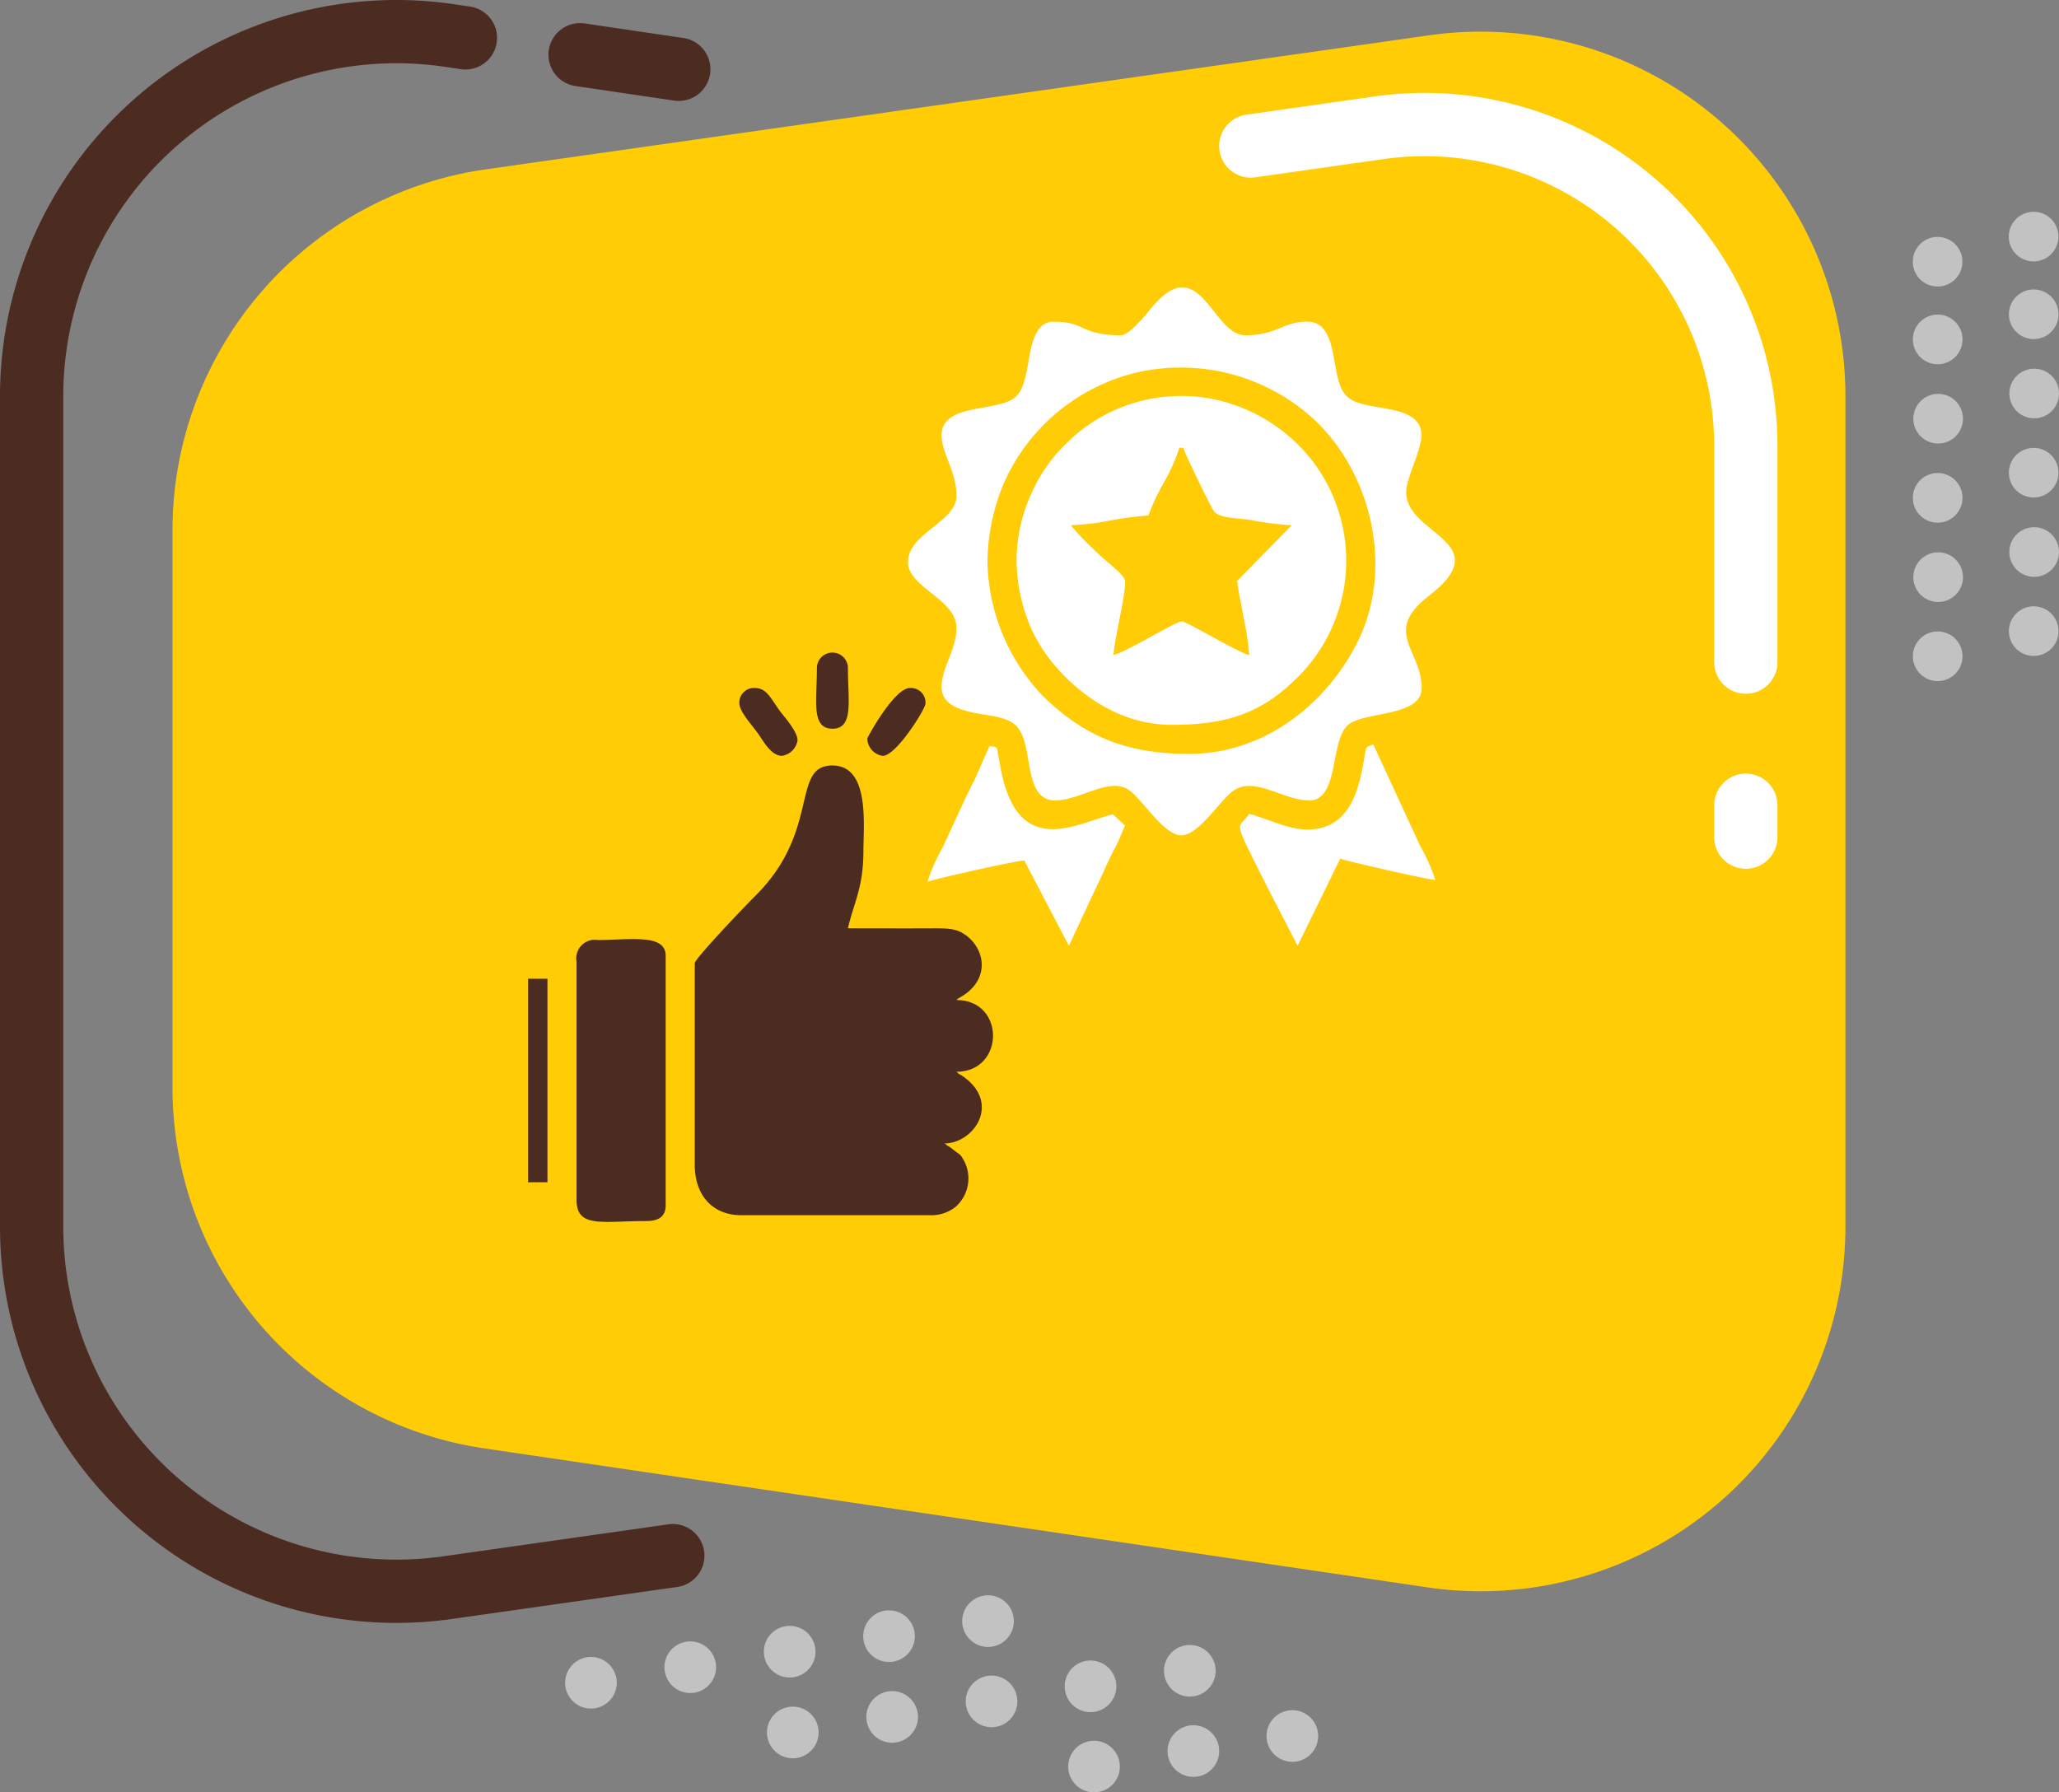 <svg xmlns="http://www.w3.org/2000/svg" width="230.269" height="200.471" viewBox="0 0 230.269 200.471"><rect x="0" y="0" width="230.269" height="200.471" fill="#808080" stroke="none"/><g id="&#x421;&#x43B;&#x43E;&#x439;_x0020_1" transform="translate(0 0.004)"><g id="_2171453369216" transform="translate(0 -0.004)"><path id="&#x41A;&#x43E;&#x43D;&#x442;&#x443;&#x440;_144" data-name="&#x41A;&#x43E;&#x43D;&#x442;&#x443;&#x440; 144" d="M195.815,184.158,90.309,168.609A40.8,40.8,0,0,1,55.46,128.25V65.944A40.792,40.792,0,0,1,90.514,25.557L196.021,10.564a40.793,40.793,0,0,1,46.533,40.39V143.8a40.8,40.8,0,0,1-46.742,40.359Z" transform="translate(-36.168 -6.618)" fill="#ffcc05"></path><path id="&#x41A;&#x43E;&#x43D;&#x442;&#x443;&#x440;_145" data-name="&#x41A;&#x43E;&#x43D;&#x442;&#x443;&#x440; 145" d="M554.638,259.375a3.536,3.536,0,0,1-3.538-3.538v-3.569a3.538,3.538,0,1,1,7.076,0v3.569A3.536,3.536,0,0,1,554.638,259.375Z" transform="translate(-359.393 -162.205)" fill="#fff"></path><path id="&#x41A;&#x43E;&#x43D;&#x442;&#x443;&#x440;_146" data-name="&#x41A;&#x43E;&#x43D;&#x442;&#x443;&#x440; 146" d="M450.862,97.072a3.536,3.536,0,0,1-3.538-3.538V69.341a32.4,32.4,0,0,0-36.957-32.073L396,39.31a3.538,3.538,0,0,1-.995-7.006l14.363-2.042A39.472,39.472,0,0,1,454.4,69.341V93.535a3.536,3.536,0,0,1-3.538,3.538Z" transform="translate(-255.617 -19.477)" fill="#fff"></path><path id="&#x41A;&#x43E;&#x43D;&#x442;&#x443;&#x440;_147" data-name="&#x41A;&#x43E;&#x43D;&#x442;&#x443;&#x440; 147" d="M190.9,16.133a3.841,3.841,0,0,1-.522-.038l-11.034-1.628a3.537,3.537,0,0,1,1.03-7l11.034,1.625a3.537,3.537,0,0,1-.511,7.037Z" transform="translate(-114.985 -4.844)" fill="#4c2b21"></path><path id="&#x41A;&#x43E;&#x43D;&#x442;&#x443;&#x440;_148" data-name="&#x41A;&#x43E;&#x43D;&#x442;&#x443;&#x440; 148" d="M44.325,181.512A44.337,44.337,0,0,1,0,137.177V44.329A44.33,44.33,0,0,1,50.795.471l1.771.261a3.537,3.537,0,0,1-1.03,7L49.765,7.47A37.257,37.257,0,0,0,7.076,44.329v92.848a37.256,37.256,0,0,0,42.5,36.884l25.168-3.576a3.538,3.538,0,1,1,.995,7.006l-25.168,3.576a44.452,44.452,0,0,1-6.244.442Z" transform="translate(0 0.004)" fill="#4c2b21"></path><path id="&#x41A;&#x43E;&#x43D;&#x442;&#x443;&#x440;_149" data-name="&#x41A;&#x43E;&#x43D;&#x442;&#x443;&#x440; 149" d="M315.115,515.807a2.887,2.887,0,1,1-2.887-2.887A2.889,2.889,0,0,1,315.115,515.807Z" transform="translate(-201.732 -334.493)" fill="#c2c2c2"></path><path id="&#x41A;&#x43E;&#x43D;&#x442;&#x443;&#x440;_150" data-name="&#x41A;&#x43E;&#x43D;&#x442;&#x443;&#x440; 150" d="M283.3,520.647a2.887,2.887,0,1,1-2.887-2.887A2.889,2.889,0,0,1,283.3,520.647Z" transform="translate(-180.988 -337.65)" fill="#c2c2c2"></path><path id="&#x41A;&#x43E;&#x43D;&#x442;&#x443;&#x440;_151" data-name="&#x41A;&#x43E;&#x43D;&#x442;&#x443;&#x440; 151" d="M251.354,525.637a2.887,2.887,0,1,1-2.887-2.887A2.889,2.889,0,0,1,251.354,525.637Z" transform="translate(-160.152 -340.904)" fill="#c2c2c2"></path><path id="&#x41A;&#x43E;&#x43D;&#x442;&#x443;&#x440;_152" data-name="&#x41A;&#x43E;&#x43D;&#x442;&#x443;&#x440; 152" d="M219.4,530.627a2.887,2.887,0,1,1-2.887-2.887A2.889,2.889,0,0,1,219.4,530.627Z" transform="translate(-139.316 -344.158)" fill="#c2c2c2"></path><path id="&#x41A;&#x43E;&#x43D;&#x442;&#x443;&#x440;_153" data-name="&#x41A;&#x43E;&#x43D;&#x442;&#x443;&#x440; 153" d="M187.464,535.627a2.887,2.887,0,1,1-2.887-2.887A2.889,2.889,0,0,1,187.464,535.627Z" transform="translate(-118.487 -347.419)" fill="#c2c2c2"></path><path id="&#x41A;&#x43E;&#x43D;&#x442;&#x443;&#x440;_154" data-name="&#x41A;&#x43E;&#x43D;&#x442;&#x443;&#x440; 154" d="M348.065,536.777a2.887,2.887,0,1,1-2.887-2.887A2.889,2.889,0,0,1,348.065,536.777Z" transform="translate(-223.22 -348.169)" fill="#c2c2c2"></path><path id="&#x41A;&#x43E;&#x43D;&#x442;&#x443;&#x440;_155" data-name="&#x41A;&#x43E;&#x43D;&#x442;&#x443;&#x440; 155" d="M316.245,541.617a2.887,2.887,0,1,1-2.887-2.887A2.889,2.889,0,0,1,316.245,541.617Z" transform="translate(-202.469 -351.325)" fill="#c2c2c2"></path><path id="&#x41A;&#x43E;&#x43D;&#x442;&#x443;&#x440;_156" data-name="&#x41A;&#x43E;&#x43D;&#x442;&#x443;&#x440; 156" d="M284.295,546.607a2.887,2.887,0,1,1-2.887-2.887A2.889,2.889,0,0,1,284.295,546.607Z" transform="translate(-181.633 -354.579)" fill="#c2c2c2"></path><path id="&#x41A;&#x43E;&#x43D;&#x442;&#x443;&#x440;_157" data-name="&#x41A;&#x43E;&#x43D;&#x442;&#x443;&#x440; 157" d="M252.354,551.6a2.887,2.887,0,1,1-2.887-2.887A2.889,2.889,0,0,1,252.354,551.6Z" transform="translate(-160.804 -357.833)" fill="#c2c2c2"></path><path id="&#x41A;&#x43E;&#x43D;&#x442;&#x443;&#x440;_158" data-name="&#x41A;&#x43E;&#x43D;&#x442;&#x443;&#x440; 158" d="M651.355,70.967a2.776,2.776,0,1,1-2.672-2.88,2.773,2.773,0,0,1,2.672,2.88Z" transform="translate(-421.154 -44.399)" fill="#c2c2c2"></path><path id="&#x41A;&#x43E;&#x43D;&#x442;&#x443;&#x440;_159" data-name="&#x41A;&#x43E;&#x43D;&#x442;&#x443;&#x440; 159" d="M620.5,79.047a2.774,2.774,0,1,1-2.668-2.88,2.773,2.773,0,0,1,2.668,2.88Z" transform="translate(-401.035 -49.668)" fill="#c2c2c2"></path><path id="&#x41A;&#x43E;&#x43D;&#x442;&#x443;&#x440;_160" data-name="&#x41A;&#x43E;&#x43D;&#x442;&#x443;&#x440; 160" d="M651.391,95.943a2.774,2.774,0,1,1-2.668-2.877,2.773,2.773,0,0,1,2.668,2.877Z" transform="translate(-421.179 -60.689)" fill="#c2c2c2"></path><path id="&#x41A;&#x43E;&#x43D;&#x442;&#x443;&#x440;_161" data-name="&#x41A;&#x43E;&#x43D;&#x442;&#x443;&#x440; 161" d="M620.525,104.023a2.776,2.776,0,1,1-2.672-2.877,2.773,2.773,0,0,1,2.672,2.877Z" transform="translate(-401.048 -65.958)" fill="#c2c2c2"></path><path id="&#x41A;&#x43E;&#x43D;&#x442;&#x443;&#x440;_162" data-name="&#x41A;&#x43E;&#x43D;&#x442;&#x443;&#x440; 162" d="M651.551,121.427a2.774,2.774,0,1,1-2.668-2.88,2.773,2.773,0,0,1,2.668,2.88Z" transform="translate(-421.284 -77.306)" fill="#c2c2c2"></path><path id="&#x41A;&#x43E;&#x43D;&#x442;&#x443;&#x440;_163" data-name="&#x41A;&#x43E;&#x43D;&#x442;&#x443;&#x440; 163" d="M620.675,129.513A2.776,2.776,0,1,1,618,126.636a2.773,2.773,0,0,1,2.672,2.877Z" transform="translate(-401.146 -82.581)" fill="#c2c2c2"></path><path id="&#x41A;&#x43E;&#x43D;&#x442;&#x443;&#x440;_164" data-name="&#x41A;&#x43E;&#x43D;&#x442;&#x443;&#x440; 164" d="M651.381,146.887a2.774,2.774,0,1,1-2.668-2.88,2.773,2.773,0,0,1,2.668,2.88Z" transform="translate(-421.173 -93.91)" fill="#c2c2c2"></path><path id="&#x41A;&#x43E;&#x43D;&#x442;&#x443;&#x440;_165" data-name="&#x41A;&#x43E;&#x43D;&#x442;&#x443;&#x440; 165" d="M620.515,154.967a2.776,2.776,0,1,1-2.672-2.88,2.773,2.773,0,0,1,2.672,2.88Z" transform="translate(-401.042 -99.179)" fill="#c2c2c2"></path><path id="&#x41A;&#x43E;&#x43D;&#x442;&#x443;&#x440;_166" data-name="&#x41A;&#x43E;&#x43D;&#x442;&#x443;&#x440; 166" d="M651.535,172.383a2.776,2.776,0,1,1-2.672-2.877,2.773,2.773,0,0,1,2.672,2.877Z" transform="translate(-421.271 -110.539)" fill="#c2c2c2"></path><path id="&#x41A;&#x43E;&#x43D;&#x442;&#x443;&#x440;_167" data-name="&#x41A;&#x43E;&#x43D;&#x442;&#x443;&#x440; 167" d="M620.675,180.463A2.776,2.776,0,1,1,618,177.586a2.773,2.773,0,0,1,2.672,2.877Z" transform="translate(-401.146 -115.808)" fill="#c2c2c2"></path><path id="&#x41A;&#x43E;&#x43D;&#x442;&#x443;&#x440;_168" data-name="&#x41A;&#x43E;&#x43D;&#x442;&#x443;&#x440; 168" d="M651.391,197.823a2.774,2.774,0,1,1-2.668-2.877,2.773,2.773,0,0,1,2.668,2.877Z" transform="translate(-421.179 -127.129)" fill="#c2c2c2"></path><path id="&#x41A;&#x43E;&#x43D;&#x442;&#x443;&#x440;_169" data-name="&#x41A;&#x43E;&#x43D;&#x442;&#x443;&#x440; 169" d="M620.525,205.9a2.776,2.776,0,1,1-2.672-2.88,2.773,2.773,0,0,1,2.672,2.88Z" transform="translate(-401.048 -132.392)" fill="#c2c2c2"></path><path id="&#x41A;&#x43E;&#x43D;&#x442;&#x443;&#x440;_170" data-name="&#x41A;&#x43E;&#x43D;&#x442;&#x443;&#x440; 170" d="M380,531.777a2.887,2.887,0,1,1-2.887-2.887A2.889,2.889,0,0,1,380,531.777Z" transform="translate(-244.05 -344.908)" fill="#c2c2c2"></path><path id="&#x41A;&#x43E;&#x43D;&#x442;&#x443;&#x440;_171" data-name="&#x41A;&#x43E;&#x43D;&#x442;&#x443;&#x440; 171" d="M412.955,552.747a2.887,2.887,0,1,1-2.887-2.887A2.889,2.889,0,0,1,412.955,552.747Z" transform="translate(-265.538 -358.583)" fill="#c2c2c2"></path><path id="&#x41A;&#x43E;&#x43D;&#x442;&#x443;&#x440;_172" data-name="&#x41A;&#x43E;&#x43D;&#x442;&#x443;&#x440; 172" d="M381.135,557.587a2.887,2.887,0,1,1-2.887-2.887A2.889,2.889,0,0,1,381.135,557.587Z" transform="translate(-244.787 -361.74)" fill="#c2c2c2"></path><path id="&#x41A;&#x43E;&#x43D;&#x442;&#x443;&#x440;_173" data-name="&#x41A;&#x43E;&#x43D;&#x442;&#x443;&#x440; 173" d="M349.195,562.577a2.887,2.887,0,1,1-2.887-2.887A2.887,2.887,0,0,1,349.195,562.577Z" transform="translate(-223.957 -364.994)" fill="#c2c2c2"></path><g id="&#x421;&#x433;&#x440;&#x443;&#x43F;&#x43F;&#x438;&#x440;&#x43E;&#x432;&#x430;&#x442;&#x44C;_10" data-name="&#x421;&#x433;&#x440;&#x443;&#x43F;&#x43F;&#x438;&#x440;&#x43E;&#x432;&#x430;&#x442;&#x44C; 10" transform="translate(59.057 32.146)"><path id="&#x41A;&#x43E;&#x43D;&#x442;&#x443;&#x440;_174" data-name="&#x41A;&#x43E;&#x43D;&#x442;&#x443;&#x440; 174" d="M223.36,268.237v22.545c0,3.371,1.955,5.635,5.2,5.635h21.028a4.378,4.378,0,0,0,2.957-.946,4.245,4.245,0,0,0,.518-5.781l-1.235-.936a2.027,2.027,0,0,1-.508-.358c3.374-.077,6.394-4.686,1.809-7.66a2.031,2.031,0,0,1-.508-.362c5.413,0,5.5-8.022,0-8.022.313-.271.056-.087.515-.355,3.127-1.833,2.8-5.061.734-6.745-1.071-.87-1.983-.932-3.847-.922-3.179.017-6.362,0-9.538,0,.678-2.908,1.736-4.56,1.736-8.672,0-2.88.744-9.538-3.468-9.538-4.672,0-1.263,7.291-8.617,14.579-1.1,1.092-6.773,7.02-6.773,7.535Z" transform="translate(-204.718 -192.649)" fill="#4c2b21" fill-rule="evenodd"></path><path id="&#x41A;&#x43E;&#x43D;&#x442;&#x443;&#x440;_175" data-name="&#x41A;&#x43E;&#x43D;&#x442;&#x443;&#x440; 175" d="M300.808,123.121a23.146,23.146,0,0,1,1.823-8.8,21.763,21.763,0,0,1,14.735-12.363,22.053,22.053,0,0,1,18.687,4.126c7.434,5.8,10.453,17.285,6.161,25.93-3.493,7.034-10.5,12.568-18.865,12.568-6.849,0-11.706-1.878-16.423-6.557a22.364,22.364,0,0,1-6.122-14.906Zm14.958-25.363c-4.675,0-3.889-1.517-7.587-1.517-2.279,0-2.536,3.214-2.943,5.294-.623,3.2-1.252,3.6-4.265,4.188-2.265.442-5.218.706-5.294,3.106-.066,2.042,1.663,4.1,1.663,6.919,0,2.856-5.42,4.167-5.42,7.371,0,2.856,5.42,4.167,5.42,7.371,0,2.439-1.614,4.31-1.663,6.536-.056,2.428,2.929,2.859,5.134,3.218,2.992.487,3.8,1.075,4.39,4.063.473,2.4.595,5.479,3.193,5.479,2.786,0,6.1-2.71,8.283-1.131,1.478,1.075,3.879,5.03,5.809,5.03s4.254-3.806,5.715-4.908c2.421-1.826,5.6,1.005,8.592,1.005,3.326,0,2.313-6.422,4.234-8.342,1.687-1.687,8.342-.9,8.342-4.233,0-4.216-4.418-6.272.776-10.279,7.848-6.056-2.512-6.832-2.512-11.615,0-1.621,1.774-4.794,1.708-6.495-.09-2.411-3.065-2.692-5.34-3.1-2.891-.518-3.611-1.061-4.2-4.042-.48-2.439-.678-5.441-3.232-5.441-2.769,0-3.312,1.517-6.936,1.517-3.75,0-5.1-9.817-10.655-2.849-.518.651-2.341,2.849-3.221,2.849Z" transform="translate(-249.429 -92.407)" fill="#fff" fill-rule="evenodd"></path><path id="&#x41A;&#x43E;&#x43D;&#x442;&#x443;&#x440;_176" data-name="&#x41A;&#x43E;&#x43D;&#x442;&#x443;&#x440; 176" d="M332.874,141.754a28.583,28.583,0,0,0,4.272-.5,37.829,37.829,0,0,1,4.4-.584,24.36,24.36,0,0,1,1.736-3.684,20.851,20.851,0,0,0,1.736-3.9h.435c.143.616,2.926,6.317,3.378,7.027.553.87,2.369.8,4.147,1.057a32.565,32.565,0,0,0,4.616.584l-6.122,6.234c.153,1.266.515,2.842.731,4.14a30.1,30.1,0,0,1,.619,4.15c-1.287-.3-7.041-3.8-7.545-3.764-.772.059-6.2,3.43-7.632,3.764.191-2.285,1.3-6.31,1.3-8.237,0-.717-1.948-2.056-2.981-3.089A29.743,29.743,0,0,1,332.874,141.754Zm-6.07,3.684a19.59,19.59,0,0,0,1.451,7.437,17.707,17.707,0,0,0,2.519,4.2c2.866,3.513,7.535,7.006,13.372,7.006,6.213,0,10.067-1.287,14.144-5.364a18.377,18.377,0,0,0,1.837-23.842,18.838,18.838,0,0,0-11.048-7.162,18.2,18.2,0,0,0-16.805,4.988,17.563,17.563,0,0,0-3.743,5.361,18.537,18.537,0,0,0-1.729,7.375Z" transform="translate(-272.175 -115.159)" fill="#fff" fill-rule="evenodd"></path><path id="&#x41A;&#x43E;&#x43D;&#x442;&#x443;&#x440;_177" data-name="&#x41A;&#x43E;&#x43D;&#x442;&#x443;&#x440; 177" d="M185.343,304.418v26.664c0,3.207,2.821,2.386,7.8,2.386,1.294,0,2.167-.442,2.167-1.736V303.768c0-2.463-4.042-1.736-7.587-1.736a2.081,2.081,0,0,0-2.386,2.383Z" transform="translate(-179.924 -229.046)" fill="#4c2b21" fill-rule="evenodd"></path><path id="&#x41A;&#x43E;&#x43D;&#x442;&#x443;&#x440;_178" data-name="&#x41A;&#x43E;&#x43D;&#x442;&#x443;&#x440; 178" d="M406.189,248.825c-2.268,0-4.519-1.273-6.505-1.736-1.256,1.871-2.038.066,1.951,8.022l3.468,6.721,4.769-9.754c.5.24,9.834,2.369,10.624,2.386a19.594,19.594,0,0,0-1.663-3.757L413.56,239.29c-1.051.557-.633-.233-1.245,2.873-.644,3.266-1.986,6.665-6.126,6.665Z" transform="translate(-319.043 -188.195)" fill="#fff" fill-rule="evenodd"></path><path id="&#x41A;&#x43E;&#x43D;&#x442;&#x443;&#x440;_179" data-name="&#x41A;&#x43E;&#x43D;&#x442;&#x443;&#x440; 179" d="M298.15,255.08c.543-.261,9.98-2.383,10.839-2.383l4.985,9.538,3.106-6.648c.6-1.19.991-2.205,1.59-3.4.313-.619.5-.964.8-1.586.327-.682.473-1.2.793-1.809l-1.35-1.252c-3.694.786-10.4,5.159-12.471-4.654-.16-.751-.188-1.037-.344-1.823-.205-1.037,0-1.075-1.009-1.158l-1.659,3.76c-.355.7-.626,1.231-.943,1.875l-2.6,5.635a20.67,20.67,0,0,0-1.732,3.906Z" transform="translate(-253.491 -188.599)" fill="#fff" fill-rule="evenodd"></path><path id="&#x41A;&#x43E;&#x43D;&#x442;&#x443;&#x440;_180" data-name="&#x41A;&#x43E;&#x43D;&#x442;&#x443;&#x440; 180" d="M169.77,337.444h2.167V314.68H169.77Z" transform="translate(-169.77 -237.36)" fill="#4c2b21" fill-rule="evenodd"></path><path id="&#x41A;&#x43E;&#x43D;&#x442;&#x443;&#x440;_181" data-name="&#x41A;&#x43E;&#x43D;&#x442;&#x443;&#x440; 181" d="M262.467,211.644c0,3.566-.675,6.721,1.736,6.721s1.732-3.155,1.732-6.721A1.735,1.735,0,1,0,262.467,211.644Z" transform="translate(-230.165 -169.009)" fill="#4c2b21" fill-rule="evenodd"></path><path id="&#x41A;&#x43E;&#x43D;&#x442;&#x443;&#x440;_182" data-name="&#x41A;&#x43E;&#x43D;&#x442;&#x443;&#x440; 182" d="M237.7,222.936c0,.884,1.412,2.418,2.077,3.343.612.849,1.454,2.508,2.692,2.508a2.078,2.078,0,0,0,1.736-1.732c0-.981-1.437-2.571-1.952-3.253-1.012-1.346-1.444-2.6-2.818-2.6a1.632,1.632,0,0,0-1.736,1.736Z" transform="translate(-214.07 -176.398)" fill="#4c2b21" fill-rule="evenodd"></path><path id="&#x41A;&#x43E;&#x43D;&#x442;&#x443;&#x440;_183" data-name="&#x41A;&#x43E;&#x43D;&#x442;&#x443;&#x440; 183" d="M278.83,226.839a2.008,2.008,0,0,0,1.736,1.952c1.492,0,4.769-5.239,4.769-5.855A1.632,1.632,0,0,0,283.6,221.2c-1.771,0-4.769,5.562-4.769,5.635Z" transform="translate(-240.892 -176.398)" fill="#4c2b21" fill-rule="evenodd"></path></g></g></g></svg>